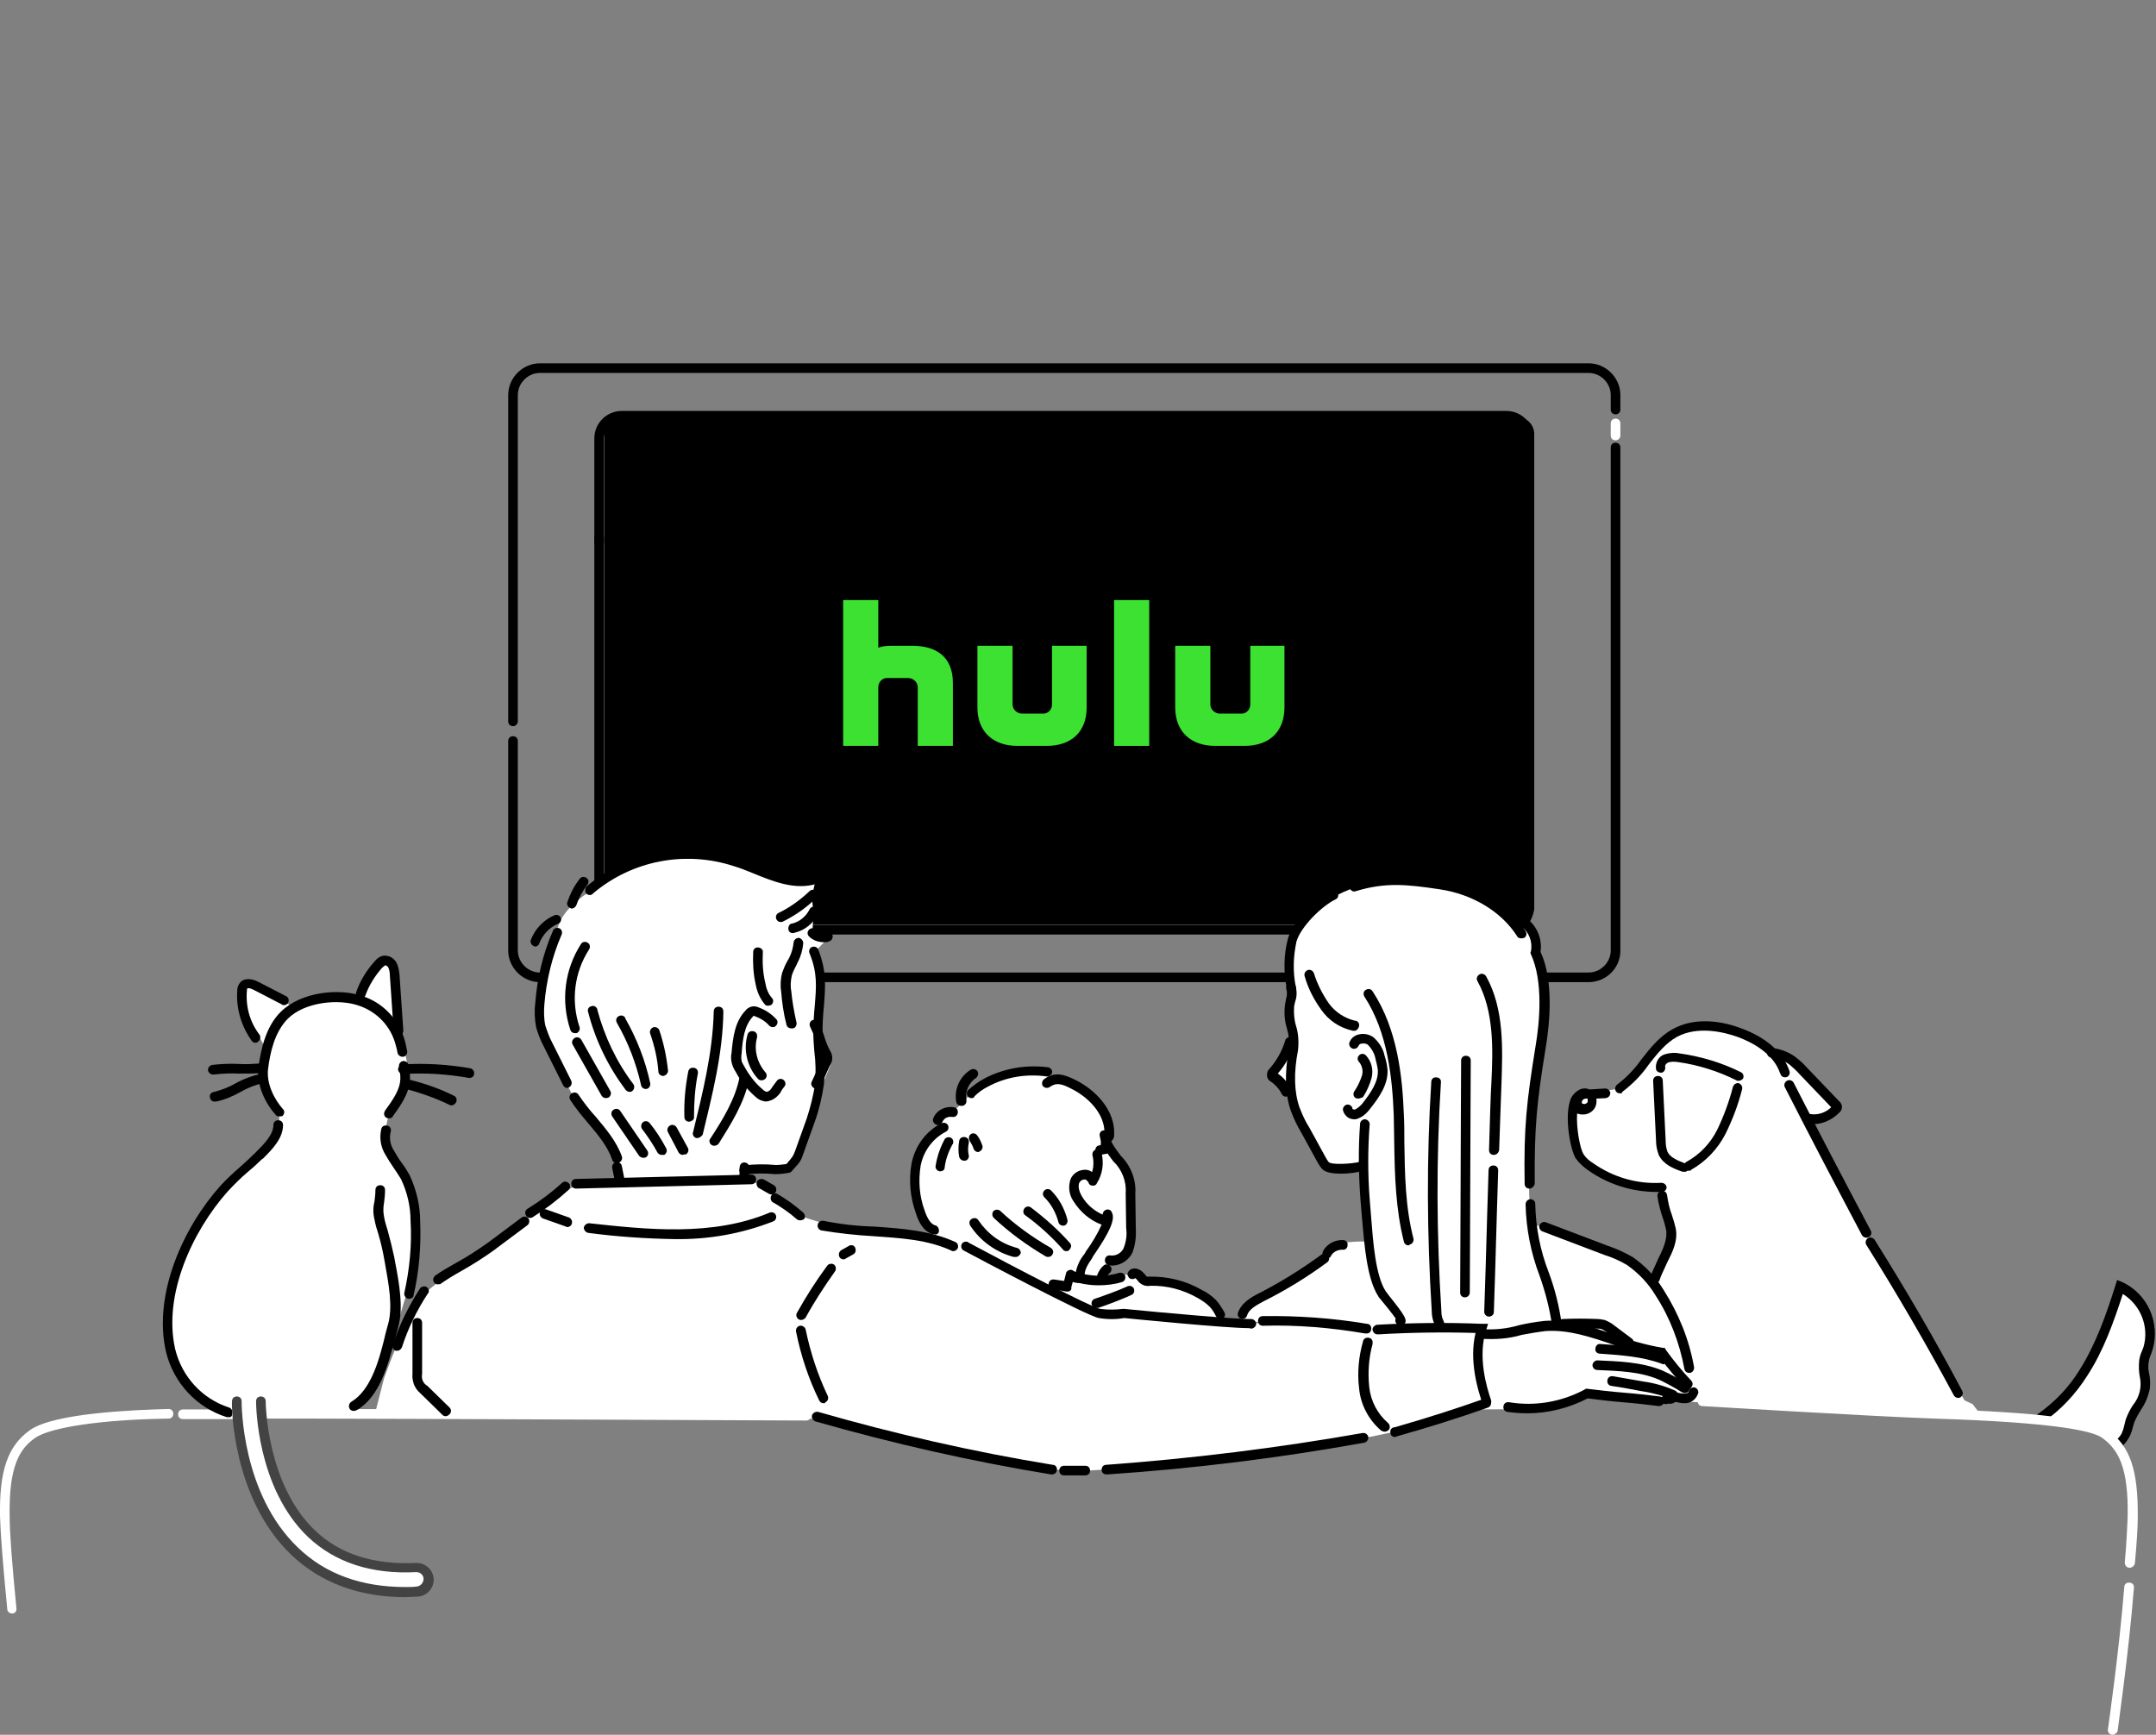 <?xml version="1.0" encoding="utf-8"?>
<!-- Generator: Adobe Illustrator 26.3.1, SVG Export Plug-In . SVG Version: 6.00 Build 0)  -->
<svg version="1.1" id="レイヤー_1" xmlns="http://www.w3.org/2000/svg" xmlns:xlink="http://www.w3.org/1999/xlink" x="0px"
	 y="0px" viewBox="0 0 448 360.5" style="enable-background:new 0 0 448 360.5;" xml:space="preserve">
<rect x="0" y="0" width="448" height="360.5" fill="#808080" stroke="none"/>
<style type="text/css">
	.st0{fill:#FFFFFF;}
	.st1{fill:#3CE132;}
	.st2{fill:none;}
	.st3{fill:#434343;}
</style>
<path d="M129.1,86.7h186.2c2,0,3.5,1.6,3.5,3.5v98.4c0,2-1.6,3.5-3.5,3.5H129.1c-2,0-3.5-1.6-3.5-3.5V90.3
	C125.5,88.3,127.1,86.7,129.1,86.7z"/>
<path d="M106.6,150.9c-0.6,0-1-0.4-1-1V82.1c0-3.6,3-6.6,6.6-6.6h217.9c3.6,0,6.6,3,6.6,6.6v3c0,0.6-0.4,1-1,1s-1-0.4-1-1v-3
	c0-2.5-2.1-4.6-4.6-4.6H112.2c-2.5,0-4.6,2.1-4.6,4.6v67.8C107.6,150.4,107.2,150.9,106.6,150.9z"/>
<path d="M330.1,204.1H112.2c-3.6,0-6.6-3-6.6-6.6v-43.5c0-0.6,0.4-1,1-1s1,0.4,1,1v43.5c0,2.5,2.1,4.6,4.6,4.6h217.9
	c2.5,0,4.6-2.1,4.6-4.6V93c0-0.6,0.4-1,1-1s1,0.4,1,1v104.6C336.7,201.2,333.7,204.1,330.1,204.1z"/>
<path class="st0" d="M335.7,91.5c-0.6,0-1-0.4-1-1V88c0-0.6,0.4-1,1-1s1,0.4,1,1v2.5C336.7,91.1,336.2,91.5,335.7,91.5z"/>
<path d="M317.8,171.9c-0.6,0-1-0.4-1-1V91.1c0-2.1-1.7-3.7-3.7-3.7H129.2c-2,0-3.7,1.7-3.7,3.7v21.6c0,0.6-0.4,1-1,1s-1-0.4-1-1
	V91.1c0-3.2,2.6-5.7,5.7-5.7h183.8c3.2,0,5.7,2.6,5.7,5.7v79.9C318.8,171.5,318.3,171.9,317.8,171.9z"/>
<path d="M313.1,194.2H129.2c-3.2,0-5.7-2.6-5.7-5.7v-76.7c0-0.6,0.4-1,1-1s1,0.4,1,1v76.7c0,2.1,1.7,3.7,3.7,3.7h183.8
	c2,0,3.7-1.7,3.7-3.7c0,0,0,0,0,0v-7.3c0-0.6,0.4-1,1-1s1,0.4,1,1v7.2C318.8,191.7,316.2,194.3,313.1,194.2L313.1,194.2L313.1,194.2
	z"/>
<path d="M317.8,178.6c-0.6,0-1-0.4-1-1v-3.4c0-0.6,0.4-1,1-1s1,0.4,1,1v3.4C318.8,178.1,318.3,178.6,317.8,178.6z"/>
<path class="st1" d="M218.6,134.2v12.2c0,1.1-0.9,2-2,1.9h-4.2c-1.1,0-2-0.9-2-1.9v-12.2h-7.3V147c0,5.2,3.4,8,8.3,8h6.1
	c5,0,8.3-2.8,8.3-8v-12.8H218.6z"/>
<path class="st1" d="M259.8,134.2v12.2c0,1.1-0.9,2-2,1.9h-4.3c-1.1,0-2-0.9-2-1.9v-12.2h-7.3V147c0,5.2,3.4,8,8.3,8h6.1
	c5,0,8.3-2.8,8.3-8v-12.8H259.8z"/>
<path class="st1" d="M231.5,124.7h7.3V155h-7.3V124.7z"/>
<path class="st1" d="M189.6,134.2H185c-0.8,0-1.7,0.1-2.5,0.4v-9.9h-7.3V155h7.3v-12.2c0-1.1,0.9-2,2-1.9h4.2c1.1,0,2,0.9,2,1.9V155
	h7.3v-13.1C198,136.3,194.3,134.2,189.6,134.2L189.6,134.2z"/>
<path class="st0" d="M411.9,294.4l-2-2.6l-1.7-0.8L389.9,260l-14.1-27.5l3.4-0.4l2.1-1.5v-1l-6.8-7.1l-3.6-2.8l-2.8-0.9l-5.2-3.6
	l-5.7-1.7l-6.1,0.1l-4.5,2.1l-3.1,3.1l-6.9,7.4l-8.1,1.3l-1.7,4.5l1.5,8l2.3,2.2l8.8,3.8l6.1,0.5l0.3,3.2l1.6,6.6l-0.7,3.3l-3.6,8.5
	l-1.4,8l1.1,8.1l2.2,6.8"/>
<path class="st0" d="M439.8,300.4l0.7-0.4l1.5-2.1l1.7-4.6l1.5-2.7l0.6-2l-0.2-3.9l0.9-4.5l0.5-5.1l-2.9-5.2l-3.4-2.4l-2.1,6.3
	l-4.8,10.4l-7.7,9.1l-3.1,1.7l11.2,1.3L439.8,300.4z"/>
<g transform="translate(.01)">
	<path class="st0" d="M194.9,258.4l-3.6-6.6l-1.1-5.8l0.6-5.3l2.4-3.6l3-2.8l-1.3-1.5l3.1-1.7l3.9-3.9c0,0,6.5-4.1,10.4-4.3
		c1.8-0.1,3.6-0.1,5.4,0l1.8,1.5c0,0,10.6,1.2,10.9,11.6l0.4,3.1c0,0,3.4,3.5,3.7,5.8s0,12.4,0.1,13.1s-1.4,3.8-3.2,4.1
		s-2.6,3.4-2.6,3.4s5-0.8,6.5-0.6c1,0.2,2,0.7,2.7,1.4c0,0,5-0.2,8.1,1.2s5.1,1.1,6.6,4.1c0.8,1.7,1.2,3.6,0.9,5.5l-37.3-1
		L194.9,258.4z"/>
	<path class="st0" d="M343.9,267.4c-3.5-6-11.5-8.1-11.5-8.1l-13.7-4.9c-2.2-4.6-0.3-25.5,1.3-37s-1.1-19.5-1.1-19.5
		c0.4-2.9-2.3-6.2-2.3-6.2L316,194c0,0-4.7-10.1-22.2-11.1s-25.3,10.4-25.8,13s0.4,9.5,0.4,9.5c-0.5,3.8-0.3,7.6,0.5,11.3l-4.7,6.9
		l4.1,2.5l1.6,5.8c0,0,0,1,0.1,2.6l1.3,1.3l1.5,3.5c1.1,0.5,2.1,2.4,3.1,2.9c1.1,0.4,2.3,0.4,3.5,0.2c1.2-0.2,2.4,0.2,3.2,1.1
		c0.3,0.5,0.5,1.1,0.5,1.8c0.4,3.8,0.8,7.7,1.1,11.5c0,0.3,0,0.5-0.1,0.8c-0.1,0.2-0.3,0.3-0.4,0.4c-0.3,0-0.5,0-0.8,0
		c-1.3,0-2.6,0.1-3.9,0.3c-0.8,0.1-1.5,0.4-2.1,0.8c-0.6,0.5-1.1,1.1-1.6,1.7c-1.5,2-3.4,3.6-5.5,4.9c-2.8,1.7-6,2.6-8.7,4.6
		c0,0.2-1.7,1.5-1.9,1.7c-0.7,0.7-1.3,1.6-1.8,2.5c3.3,0.3,5.3-0.3,7.9,2c2.1,1.8,4.4,3.4,6.6,5l78.9,7.9c0,0,0-1.6,0.2-5.7
		S347.4,273.4,343.9,267.4L343.9,267.4z"/>
	<path class="st0" d="M346.4,282.5l-1.7-0.8l-3.3-0.3l-7.9-5.8h-10.9l-15.6,2l0.2-1l-11.6,0.2l-16.4-1.7l-7.7-0.4h-6.2l-5.3,0.3
		l-19.1-1.4l-7.4-0.7h-5.1l-26.1-13.1l-4.3-0.8l-13.6-2.5l-11.8-1.8l-6.4-2l-5.2-3.7l-2.7-2.8l-3.6-1.1v-2.5l7.9,0.6l2.4-1.5
		l3.6-8.7l2-7l2.2-5.2l-2.8-5.7v-4.8l0.4-7.2l-1.3-5.1l3-3.1l-3.3-0.8l0.2-4.4l-0.3-3.4l0.7-3.1l-2.5,0.4l-4.8-0.6l-7.6-2.8
		l-6.2-1.8l-11.5,0.1l-7.8,2.6l-6.5,4.2c-7.2,4.6-6.8,8.8-6.8,8.8l-0.3,1.9l-3.4,11.1v5.2l1.8,5.1l5.5,10.9l8.6,11.2l0.7,5.8l-9,1
		l-8.5,5.4c0,0-9.3,7.6-13.8,10.6s-8.3,5-10.8,8.7s-6.7,15.4-6.7,15.4l-2,7.8l87.4-0.5l2.1,0.8l26.7,6.4c0,0,23.1,4.7,28.9,4.8
		s38.9-3.1,49.5-4.9c10.1-1.7,23.7-4.1,33.6-7.9l17.6-0.1c0.7-0.4,1.4-0.8,2.1-1.2c2-1,4.2-1.5,6.4-1.5c4,0,7.8,1.6,11.7,1.1
		c1.1-0.2,2.2-0.5,3.4-0.7c1.4-0.2,2.9-0.1,4.3,0.3v-1.3L346.4,282.5z"/>
	<path class="st0" d="M87.5,326c-1.9-0.1-12.3,0.9-18.4-3.9s-11.5-11.4-12.3-16.4c-0.7-3.9-2.1-7.8-2.5-11.4h0.4l17.8-0.5l5.8-6.1
		c0,0,6.7-18.8,8.1-26.5s-0.5-11.7-1.1-14.6s-4.6-7.8-5.1-9.2s0.2-4.6,0.7-6s2.9-4.8,3.7-7.3s-1.8-9.9-1.8-9.9l-1.3-13.6l-1.7-1
		l-1.4,1.1l-4.3,7c-1.7-0.3-3.3-0.5-5-0.5c-2.8-0.1-8,2.2-8,2.2l-8.4-5l-2.1,0.4l-0.3,4.6l2,3.3l2.7,4.8v7.8l2.6,5.1
		c0,0,0.8,1.1,0.2,4.4s-6.3,7.8-9.7,10.8s-3.4,3.8-8.1,11.2c-4.8,7.4-6.1,15.3-4.1,24.9s13.5,12.2,13.5,12.2
		c0.4,3.9,1.8,13.6,5.3,19.1c4.5,7.1,6.2,12.9,18.1,16.2s15.5,1.6,15.9,0.5S89.4,326.2,87.5,326L87.5,326z"/>
	<path d="M361.2,224.6c-0.1,0-0.3,0-0.4-0.1c-3.8-1.9-7.9-3.2-12.2-3.8c-0.7-0.1-1.4-0.1-2,0.1c-0.4,0.2-0.7,0.6-0.6,0.9
		c0.1,0.5-0.2,1.1-0.7,1.2c-0.5,0.1-1.1-0.2-1.2-0.7l0,0c-0.2-1.3,0.5-2.7,1.8-3.1c1-0.3,2-0.4,3-0.2c4.4,0.6,8.8,1.9,12.8,3.9
		c0.5,0.2,0.7,0.8,0.5,1.3c0,0,0,0,0,0C362,224.4,361.6,224.6,361.2,224.6L361.2,224.6z"/>
	<path d="M349.9,243.5c-0.1,0-0.2,0-0.3,0c-2-0.7-3.9-1.5-4.9-3.4c-0.4-1-0.6-2.1-0.6-3.1l-0.6-12.4c0-0.6,0.4-1,1-1
		c0.6,0,1,0.4,1,1l0.6,12.4c0,0.8,0.1,1.6,0.4,2.4c0.6,1.2,2.2,1.8,3.7,2.4c0.5,0.2,0.8,0.8,0.6,1.3
		C350.7,243.3,350.3,243.6,349.9,243.5L349.9,243.5z"/>
	<path d="M351,243.3c-0.4,0-0.7-0.2-0.9-0.6c-0.3-0.5-0.1-1.1,0.4-1.3c0,0,0,0,0,0c2.7-1.5,4.9-3.8,6.3-6.6c1.4-2.9,2.5-5.9,3.3-9
		c0.2-0.5,0.7-0.8,1.2-0.7c0.5,0.2,0.8,0.7,0.7,1.2c-0.8,3.2-2,6.4-3.5,9.4c-1.6,3.1-4.1,5.7-7.1,7.4
		C351.3,243.3,351.1,243.3,351,243.3L351,243.3z"/>
	<path d="M336.6,227.2c-0.6,0-1-0.4-1-1c0-0.3,0.2-0.6,0.4-0.8c2-1.5,3.7-3.3,5.1-5.3c1.8-2.3,3.7-4.7,6.4-6.2
		c5.1-2.9,11.2-1.4,14.3-0.2c5.2,1.9,8.7,5,10,8.8c0.2,0.5,0,1.1-0.5,1.3c-0.5,0.2-1.1,0-1.3-0.5c0-0.1,0-0.1-0.1-0.2
		c-1.4-4.3-6.1-6.6-8.8-7.6c-2.8-1-8.3-2.4-12.7,0c-2.3,1.3-4,3.4-5.8,5.7c-1.5,2.2-3.4,4.1-5.5,5.7
		C337.1,227.2,336.9,227.2,336.6,227.2L336.6,227.2z"/>
	<path d="M344.2,247.7c-5.1,0-10.1-1.6-14.2-4.5c-1-0.7-1.9-1.5-2.6-2.5c-1.1-1.8-2.3-8.3-1.2-11.8c0.2-1,1-1.9,1.9-2.4
		c0.7-0.4,1.5-0.4,2.2-0.1l3.2-0.2c0.6,0,1,0.4,1.1,0.9c0,0.6-0.4,1-0.9,1.1l-2,0.1c0.1,0.6,0,1.2-0.2,1.7c-0.5,1.1-1.7,1.7-2.8,1.6
		c-0.3,0-0.7-0.1-1-0.2c-0.2,3,0.6,7.2,1.3,8.4c0.5,0.8,1.2,1.4,2,1.9c4.1,2.9,9.1,4.4,14.2,4.1c0.6,0,1,0.4,1.1,0.9c0,0,0,0,0,0
		c0,0.5-0.4,1-1,1h0C345,247.7,344.6,247.7,344.2,247.7z M329.9,228.3h-0.2c-0.2,0-0.4,0-0.6,0.1c-0.3,0.2-0.5,0.5-0.4,0.8
		c0,0,0,0.2,0.3,0.2c0.4,0.1,0.7-0.1,0.9-0.4C329.9,228.7,329.9,228.5,329.9,228.3L329.9,228.3z"/>
	<path d="M387.8,257.2c-0.4,0-0.7-0.2-0.9-0.5c-5.4-10.2-10.8-20.5-16-30.7c-0.3-0.5-0.1-1.1,0.4-1.4c0.5-0.3,1.1-0.1,1.4,0.4
		c5.2,10.2,10.6,20.5,16,30.7c0.3,0.5,0.1,1.1-0.4,1.4C388.1,257.2,388,257.2,387.8,257.2L387.8,257.2z"/>
	<path d="M406.9,290.5c-0.4,0-0.7-0.2-0.9-0.5c-5.7-10.6-11.8-21.1-18.2-31.3c-0.3-0.5-0.1-1.1,0.3-1.4s1.1-0.1,1.4,0.3
		c6.4,10.2,12.6,20.8,18.2,31.4c0.3,0.5,0.1,1.1-0.4,1.4c0,0,0,0,0,0C407.3,290.4,407.1,290.5,406.9,290.5L406.9,290.5z"/>
	<path d="M376.8,233.6c-0.4,0-0.8,0-1.1-0.1c-0.6-0.1-0.9-0.6-0.8-1.2c0.1-0.6,0.6-0.9,1.2-0.8c1.6,0.3,3.3-0.3,4.4-1.4l-6.6-6.9
		c-0.6-0.7-1.4-1.4-2.1-2c-1.1-0.8-2.4-1.3-3.7-1.4c-0.6-0.1-1-0.5-0.9-1.1s0.5-1,1.1-0.9l0,0c1.7,0.2,3.3,0.8,4.7,1.8
		c0.9,0.7,1.7,1.4,2.4,2.2l6.8,7.1c0.7,0.6,0.7,1.6,0.1,2.2c0,0,0,0,0,0l-0.1,0.1C380.7,232.7,378.8,233.6,376.8,233.6L376.8,233.6z
		"/>
	<path d="M343.9,266.7c-0.1,0-0.2,0-0.4-0.1c-0.5-0.2-0.8-0.8-0.6-1.3c0,0,0,0,0,0c0.4-0.9,0.8-1.9,1.2-2.7c0.1-0.3,0.3-0.6,0.4-0.9
		c1-2,2-4.1,1.7-6.1c-0.2-0.9-0.4-1.7-0.7-2.5c-0.5-1.5-0.9-3-1.1-4.5c-0.1-0.6,0.3-1,0.9-1.1c0.6-0.1,1,0.3,1.1,0.9
		c0.2,1.4,0.5,2.8,1,4.1c0.3,0.9,0.6,1.9,0.8,2.8c0.5,2.7-0.8,5.1-1.9,7.3l-0.4,0.9c-0.4,0.8-0.8,1.7-1.1,2.6
		C344.7,266.4,344.3,266.7,343.9,266.7z"/>
	<path d="M440.5,301c-0.6,0-1-0.4-1-1c0-0.3,0.1-0.6,0.3-0.8c0.5-0.5,1-1,1.2-1.7c0.2-0.4,0.3-0.9,0.4-1.3c0.1-0.4,0.2-0.8,0.3-1.2
		c0.4-1.1,0.9-2.1,1.5-3c1.4-1.7,1.9-3.9,1.4-6c-0.2-1.1-0.2-2.2-0.1-3.3c0.1-0.7,0.3-1.4,0.6-2c0.1-0.3,0.2-0.5,0.3-0.8
		c1.2-4.2-0.6-8.7-4.3-11c-1.9,5.8-4,11.8-7.4,17c-2.4,3.8-5.5,7.1-9.1,9.6c-0.5,0.3-1.1,0.2-1.4-0.3c-0.3-0.5-0.2-1.1,0.3-1.4
		c3.4-2.4,6.4-5.5,8.6-9.1c3.4-5.4,5.5-11.4,7.5-17.7l0.3-1l1,0.4c5.3,2.4,8,8.4,6.4,14c-0.1,0.3-0.2,0.6-0.3,0.9
		c-0.6,1.3-0.8,2.8-0.4,4.3c0.2,1,0.2,2,0.1,3c-0.3,1.5-0.9,3-1.8,4.3c-0.5,0.8-1,1.7-1.4,2.6c-0.1,0.3-0.2,0.7-0.3,1
		c-0.1,0.5-0.3,1.1-0.5,1.6c-0.4,0.9-1,1.8-1.8,2.5C441,300.9,440.7,301,440.5,301L440.5,301z"/>
	<path class="st0" d="M2.5,335.3c-0.5,0-1-0.4-1-0.9c-0.9-9.2-1.4-15.7-1.5-19.1c-0.2-9.7,1.6-14.8,6.2-18.1
		c5.1-3.6,21.8-4.2,28.8-4.4c0.6,0,1,0.4,1,1s-0.4,1-1,1c-13.9,0.2-24.5,1.8-27.7,4c-3.3,2.3-5.5,6-5.3,16.4c0,3.4,0.5,9.8,1.4,19
		C3.5,334.8,3.1,335.3,2.5,335.3L2.5,335.3z"/>
	<path class="st0" d="M38,294.9c-0.6,0-1-0.4-1-1s0.4-1,1-1h11.2c0.6,0,1,0.4,1,1s-0.4,1-1,1H38z"/>
	<path class="st0" d="M167.5,295.2c-0.9,0-89.1-0.4-102.8-0.4h-10c-0.6,0-1-0.4-1-1s0.4-1,1-1h10c13.8,0,102,0.3,102.9,0.4
		c0.6,0,1,0.4,1,1S168,295.2,167.5,295.2L167.5,295.2z"/>
	<path class="st0" d="M438.9,360.5h-0.1c-0.5-0.1-0.9-0.6-0.8-1.1c0,0,0,0,0,0c0-0.1,2.3-15.9,3.4-29.6c0-0.6,0.5-1,1.1-0.9
		c0.6,0,1,0.5,0.9,1.1l0,0c-1.1,13.8-3.4,29.6-3.4,29.8C439.8,360.2,439.4,360.5,438.9,360.5L438.9,360.5z"/>
	<path class="st0" d="M442.5,325.8L442.5,325.8c-0.6,0-1-0.5-1-1.1c0.4-4.2,0.5-7.4,0.6-9.5c0.2-10.4-2-14-5.3-16.4
		c-1.9-1.4-9.5-3.2-34.7-4c-14.1-0.5-48-2.6-48.4-2.6c-0.6,0-1-0.5-0.9-1.1c0,0,0,0,0,0c0-0.6,0.5-1,1.1-0.9c0,0,0,0,0,0
		c0.3,0,34.2,2.2,48.3,2.6c21.2,0.7,32.5,2.1,35.8,4.4c4.6,3.3,6.3,8.3,6.2,18.1c0,2.1-0.2,5.3-0.6,9.6
		C443.5,325.4,443,325.8,442.5,325.8L442.5,325.8z"/>
	<path d="M159.2,228.9h-0.2c-0.6-0.1-1.2-0.3-1.7-0.7c-1.8-1.5-3.3-3.3-4.4-5.4c-0.8-1.2-1.2-2.6-0.9-4c0.3-3.3,0.7-6.5,2.9-8.8
		c0.6-0.8,1.7-1.1,2.6-0.7c1.4,0.5,2.7,1.3,3.8,2.5c0.4,0.4,0.3,1-0.1,1.4c-0.4,0.4-1,0.3-1.4-0.1c-0.8-0.9-1.8-1.5-2.9-1.9
		c-0.2-0.1-0.3-0.1-0.3-0.1c-0.1,0.1-0.2,0.1-0.2,0.2c-1.7,1.8-2.1,4.6-2.3,7.6c-0.1,0.5-0.1,1.1,0,1.6c0.1,0.4,0.4,0.8,0.6,1.2
		c1,1.8,2.3,3.5,3.9,4.8c0.2,0.2,0.4,0.3,0.7,0.4c0.4-0.1,0.7-0.3,0.9-0.6c0.1-0.2,0.3-0.4,0.4-0.6c0.3-0.4,0.6-0.8,0.9-1.2
		c0.4-0.4,1-0.4,1.4,0c0.4,0.4,0.4,1,0,1.4l0,0c-0.2,0.3-0.5,0.6-0.6,0.9c-0.1,0.2-0.3,0.5-0.5,0.7
		C161.1,228.3,160.2,228.8,159.2,228.9L159.2,228.9z"/>
	<path d="M164.4,213.7c-0.5,0-0.9-0.3-1-0.8c-0.6-2.3-0.9-4.6-1.1-6.9c-0.2-1.3-0.1-2.6,0.2-3.8c0.3-0.8,0.6-1.6,1-2.3
		c0.2-0.3,0.3-0.6,0.5-0.9c0.5-1,0.8-2.1,0.9-3.2c0.1-0.5,0.5-0.9,1.1-0.9c0,0,0,0,0,0c0.5,0.1,0.9,0.6,0.9,1.1
		c-0.1,1.3-0.5,2.7-1.1,3.9c-0.2,0.3-0.3,0.7-0.5,1c-0.3,0.6-0.6,1.2-0.8,1.9c-0.2,1-0.3,2.1-0.1,3.1c0.2,2.2,0.6,4.4,1.1,6.6
		c0.1,0.5-0.2,1.1-0.7,1.2c0,0,0,0,0,0L164.4,213.7z"/>
	<path d="M118.8,188.8c-0.1,0-0.2,0-0.3-0.1c-0.5-0.2-0.8-0.7-0.6-1.3c0.6-1.7,1.4-3.3,2.5-4.7c0.3-0.5,0.9-0.6,1.4-0.3
		c0.5,0.3,0.6,0.9,0.3,1.4l0,0c0,0.1-0.1,0.1-0.1,0.1c-0.9,1.2-1.7,2.6-2.2,4.1C119.6,188.5,119.2,188.8,118.8,188.8z"/>
	<path d="M122.6,186c-0.6,0-1-0.4-1-1c0-0.3,0.1-0.6,0.3-0.8c8.6-7.3,20.4-9.6,31.2-6c1.3,0.4,2.6,1,3.9,1.5
		c4.3,1.7,8.3,3.4,12.3,2.1c0.5-0.2,1.1,0.1,1.3,0.6c0,0,0,0,0,0c0.2,0.5-0.1,1.1-0.7,1.2c-4.6,1.5-9.2-0.4-13.6-2.2
		c-1.2-0.5-2.5-1-3.8-1.4c-10.1-3.3-21.1-1.2-29.2,5.6C123,185.9,122.8,186,122.6,186L122.6,186z"/>
	<path d="M162.2,191.6c-0.4,0-0.7-0.2-0.9-0.6c-0.2-0.5,0-1.1,0.5-1.3c2.3-1.1,4.5-2.7,6.4-4.5c0.4-0.4,1-0.4,1.4,0
		c0.4,0.4,0.4,1,0,1.4l0,0c-2,2-4.3,3.6-6.9,4.9C162.5,191.6,162.3,191.6,162.2,191.6L162.2,191.6z"/>
	<path d="M164.9,193.9c-0.6,0.1-1.1-0.3-1.1-0.9s0.3-1.1,0.9-1.1c1.5-0.4,2.8-1.5,3.5-2.9c0.2-0.5,0.8-0.7,1.3-0.5c0,0,0,0,0,0
		c0.5,0.2,0.7,0.8,0.5,1.3c0,0,0,0,0,0c-0.9,2-2.7,3.5-4.8,4C165.1,193.8,165,193.9,164.9,193.9L164.9,193.9z"/>
	<path d="M171.2,195.8c-1.2,0-2.3-0.4-3.1-1.2c-0.4-0.4-0.4-1,0-1.4c0.4-0.4,1-0.4,1.4-0.1c0.6,0.6,1.5,0.8,2.3,0.6
		c0.5-0.1,1.1,0.2,1.2,0.7c0,0,0,0,0,0c0.1,0.5-0.2,1.1-0.7,1.2C172,195.8,171.6,195.8,171.2,195.8L171.2,195.8z"/>
	<path d="M154.6,244.2c-0.6,0-1-0.4-1-1c0-0.6,0.4-1,1-1c2.2-0.3,4.4-0.3,6.6-0.1c0.7,0,1.4-0.1,2.2-0.2c1.4-1.6,1.4-1.7,1.8-2.7
		l2.4-6.7c0.8-2.4,1.4-4.9,1.8-7.4c0.1-2.2,0.1-4.4-0.2-6.6c-0.1-1.3-0.2-2.6-0.2-3.6c0-2,0.1-4,0.3-6c0.3-3.8,0.6-6.7-1.1-10.8
		c-0.2-0.5,0-1.1,0.5-1.3c0.5-0.2,1.1,0,1.3,0.5c0,0,0,0,0,0c1.8,4.5,1.5,7.8,1.2,11.7c-0.2,1.9-0.3,3.9-0.3,5.8
		c0,1,0.1,2.2,0.2,3.5c0.2,2.3,0.3,4.7,0.1,7c-0.4,2.7-1,5.3-1.9,7.8l-2.4,6.7c-0.5,1.5-0.6,1.6-2.4,3.6l-0.2,0.2l-0.3,0.1
		c-1,0.2-2,0.3-3,0.3c-2.1-0.2-4.2-0.2-6.2,0.1L154.6,244.2z"/>
	<path d="M111.2,196.7c-0.1,0-0.2,0-0.3-0.1c-0.5-0.2-0.8-0.8-0.6-1.3c0.9-2.3,2.6-4.1,4.9-5.1c0.5-0.2,1.1,0,1.3,0.5c0,0,0,0,0,0
		c0.2,0.5,0,1.1-0.6,1.3c-1.7,0.7-3.1,2.2-3.8,3.9C112,196.4,111.6,196.7,111.2,196.7z"/>
	<path d="M117.9,226.1c-0.4,0-0.7-0.2-0.9-0.6l-4-8c-0.7-1.3-1.2-2.6-1.6-4c-0.3-1.6-0.4-3.3-0.2-4.9c0.4-5.3,1.6-10.4,3.7-15.2
		c0.2-0.5,0.8-0.7,1.3-0.5c0.5,0.2,0.7,0.8,0.5,1.3l0,0c-2,4.6-3.2,9.6-3.6,14.6c-0.1,1.4-0.1,2.9,0.2,4.3c0.4,1.2,0.8,2.4,1.4,3.5
		l4,8c0.2,0.5,0,1.1-0.4,1.3C118.2,226,118,226,117.9,226.1L117.9,226.1z"/>
	<path d="M128.2,241.7c-0.4,0-0.9-0.2-1-0.7c-1-2.9-3-5.2-5-7.6c-1.3-1.5-2.6-3.1-3.7-4.8c-0.3-0.5-0.2-1.1,0.3-1.4s1.1-0.2,1.4,0.3
		c1.1,1.6,2.3,3.2,3.6,4.6c2.1,2.5,4.3,5.1,5.4,8.2c0.2,0.5-0.1,1.1-0.6,1.3c0,0,0,0,0,0C128.5,241.6,128.4,241.7,128.2,241.7
		L128.2,241.7z"/>
	<path d="M133.6,240.6c-0.3,0-0.6-0.2-0.8-0.4l-5.6-8.2c-0.3-0.5-0.2-1.1,0.3-1.4c0.5-0.3,1.1-0.2,1.4,0.3l5.6,8.2
		c0.3,0.5,0.2,1.1-0.3,1.4C134,240.6,133.8,240.6,133.6,240.6z"/>
	<path d="M137.5,240c-0.4,0-0.7-0.2-0.9-0.5c-0.9-1.7-2-3.3-3.2-4.9c-0.3-0.4-0.2-1.1,0.2-1.4c0.4-0.3,1-0.3,1.4,0.2
		c1.3,1.6,2.4,3.3,3.4,5.2c0.3,0.5,0.1,1.1-0.4,1.4C137.9,240,137.7,240,137.5,240z"/>
	<path d="M141.9,240c-0.4,0-0.7-0.2-0.9-0.5l-2.2-4.2c-0.3-0.5-0.1-1.1,0.4-1.4s1.1-0.1,1.4,0.4l2.3,4.2c0.3,0.5,0.1,1.1-0.4,1.4
		C142.2,239.9,142,239.9,141.9,240L141.9,240z"/>
	<path d="M148.4,238.1c-0.6,0-1-0.5-1-1c0-0.2,0.1-0.4,0.2-0.5c2.6-4,5.2-8.2,6.1-12.9c0.1-0.6,0.6-0.9,1.2-0.8s0.9,0.6,0.8,1.2
		c-1,5.1-3.9,9.6-6.4,13.6C149.1,237.9,148.8,238.1,148.4,238.1L148.4,238.1z"/>
	<path d="M144.9,236.5h-0.2c-0.5-0.1-0.9-0.7-0.7-1.2c2-8.2,4.1-16.6,4.3-25.1c0-0.6,0.4-1,1-1s1,0.4,1,1
		c-0.1,8.7-2.3,17.3-4.3,25.6C145.7,236.2,145.3,236.5,144.9,236.5L144.9,236.5z"/>
	<path d="M143.2,233.1c-0.6,0-1-0.4-1-1c-0.1-3.2,0.2-6.3,0.8-9.4c0.1-0.6,0.6-0.9,1.2-0.8c0.6,0.1,0.9,0.6,0.8,1.2
		c-0.6,3-0.8,6-0.8,9C144.3,232.6,143.8,233,143.2,233.1L143.2,233.1z"/>
	<path d="M110.1,253.1c-0.3,0-0.7-0.2-0.8-0.5c-0.3-0.5-0.2-1.1,0.3-1.4c0,0,0,0,0,0c2.6-1.6,5-3.4,7.2-5.4c0.4-0.4,1-0.3,1.4,0.1
		c0.4,0.4,0.3,1-0.1,1.4c-2.3,2.1-4.8,4-7.5,5.7C110.4,253.1,110.3,253.1,110.1,253.1z"/>
	<path d="M119.7,247c-0.6,0-1-0.4-1-1s0.4-1,1-1l36.4-0.9c0.6,0,1,0.4,1,1s-0.4,1-1,1L119.7,247L119.7,247z"/>
	<path d="M160.3,248.2c-0.2,0-0.3,0-0.5-0.1l-2.1-1.2c-0.5-0.3-0.6-0.9-0.4-1.4c0.3-0.5,0.9-0.6,1.4-0.4l2.1,1.2
		c0.5,0.3,0.6,0.9,0.4,1.4C161,248,160.7,248.2,160.3,248.2L160.3,248.2z"/>
	<path d="M166.2,253.6c-0.2,0-0.5-0.1-0.6-0.2c-1.6-1.4-3.3-2.6-5.1-3.6c-0.4-0.3-0.5-1-0.2-1.4c0.3-0.4,0.8-0.5,1.2-0.3
		c1.9,1.1,3.7,2.4,5.4,3.9c0.4,0.4,0.5,1,0.1,1.4c0,0,0,0,0,0C166.8,253.5,166.5,253.6,166.2,253.6L166.2,253.6z"/>
	<path d="M117.9,255c-0.1,0-0.2,0-0.3-0.1l-4.8-1.7c-0.5-0.2-0.8-0.8-0.6-1.3c0.2-0.5,0.7-0.7,1.2-0.6l4.8,1.7
		c0.5,0.2,0.8,0.8,0.6,1.3C118.7,254.7,118.3,255,117.9,255z"/>
	<path d="M140.2,257.5c-6-0.1-12-0.5-18-1.3c-0.5-0.1-0.9-0.6-0.9-1.1c0,0,0,0,0,0c0.1-0.5,0.6-0.9,1.1-0.9
		c12,1.3,25.6,2.8,37.5-2.2c0.5-0.2,1.1,0,1.3,0.5c0.2,0.5,0,1.1-0.5,1.3C154.1,256.4,147.2,257.6,140.2,257.5z"/>
	<path d="M128.7,246c-0.5,0-0.9-0.3-1-0.8l-0.5-2.5c-0.1-0.6,0.3-1.1,0.8-1.2c0.6-0.1,1.1,0.3,1.2,0.8l0,0l0.5,2.5
		c0.1,0.5-0.3,1.1-0.8,1.2L128.7,246z"/>
	<path d="M154.7,246c-0.5,0-0.9-0.3-1-0.7c-0.1-0.6-0.1-1.1,0-1.7c0.1-0.3,0.1-0.6,0-0.8c-0.1-0.5,0.2-1.1,0.7-1.2
		c0.5-0.1,1,0.1,1.2,0.6c0.1,0.6,0.1,1.1,0,1.7c0,0.3,0,0.6,0,0.8c0.2,0.5-0.1,1.1-0.7,1.2C154.9,246,154.8,246,154.7,246z"/>
	<path d="M198.1,260c-0.1,0-0.3,0-0.4-0.1c-5-2.3-10.4-2.6-16.1-3c-3.6-0.2-7.3-0.6-10.9-1.2c-0.6-0.1-0.9-0.7-0.8-1.2
		c0.1-0.6,0.7-0.9,1.2-0.8c3.5,0.7,7,1.1,10.6,1.2c5.7,0.4,11.5,0.8,16.8,3.2c0.5,0.2,0.7,0.8,0.5,1.3c0,0,0,0,0,0
		C198.8,259.8,198.4,260,198.1,260L198.1,260z"/>
	<path d="M259.5,276c-4.7,0-23.9-1.9-25.9-2.1c-1.7,0.3-3.5,0.3-5.3,0c-2.6-0.5-25.4-12.6-28-14c-0.5-0.2-0.7-0.8-0.5-1.3
		c0.2-0.5,0.8-0.7,1.3-0.5l0.1,0.1c9.7,5.2,25.6,13.5,27.4,13.8c1.6,0.2,3.1,0.2,4.7,0h0.3c8,0.8,23.8,2.2,26.3,2.1
		c0.6,0,1,0.4,1.1,0.9s-0.4,1-0.9,1.1L259.5,276z"/>
	<path d="M283.8,277.1h-0.2c-7-1.2-14.1-1.8-21.2-1.6c-0.6,0-1-0.4-1-1s0.4-1,1-1c7.2-0.1,14.5,0.4,21.6,1.6c0.6,0,1,0.5,0.9,1.1
		C284.9,276.8,284.4,277.2,283.8,277.1L283.8,277.1z"/>
	<path d="M308.9,292.2c-0.4,0-0.8-0.3-0.9-0.7c-0.9-2.5-2.8-8.8-1.4-14.5c-6.7-0.2-13.6-0.1-20.3,0.3c-0.6,0-1-0.4-1.1-0.9
		s0.4-1,0.9-1.1c7.2-0.4,14.5-0.5,21.8-0.2h1.3l-0.4,1.3c-1.8,5.5,0.1,11.9,1,14.5c0.2,0.5-0.1,1.1-0.6,1.3c0,0,0,0,0,0
		C309.1,292.2,309,292.2,308.9,292.2L308.9,292.2z"/>
	<path d="M287.6,297.5c-0.2,0-0.4-0.1-0.6-0.2c-2.6-2.2-4.3-5.4-4.6-8.8c-0.4-3.2-0.1-6.5,0.8-9.7c0.1-0.6,0.6-0.9,1.2-0.8
		c0.6,0.1,0.9,0.6,0.8,1.2v0.1c-0.8,2.9-1,5.9-0.7,8.9c0.3,2.9,1.7,5.6,3.9,7.5c0.4,0.3,0.5,1,0.2,1.4c0,0,0,0,0,0
		C288.3,297.4,287.9,297.6,287.6,297.5z"/>
	<path d="M290,298.6c-0.6,0.1-1.1-0.3-1.1-0.9c-0.1-0.6,0.3-1.1,0.9-1.1c6.3-1.8,12.6-3.8,18.8-6c0.5-0.2,1.1,0.2,1.2,0.7
		c0.1,0.5-0.1,1-0.6,1.2c-6.2,2.2-12.6,4.2-19,6L290,298.6z"/>
	<path d="M175.3,261.7c-0.6,0-1-0.4-1-1c0-0.4,0.2-0.7,0.5-0.9l1.6-0.9c0.5-0.3,1.1-0.1,1.3,0.4c0.2,0.5,0.1,1-0.3,1.3l-1.6,0.9
		C175.7,261.6,175.5,261.7,175.3,261.7z"/>
	<path d="M166.5,274.3c-0.2,0-0.3,0-0.5-0.1c-0.5-0.3-0.7-0.9-0.4-1.4c0,0,0,0,0,0c1.9-3.4,4-6.7,6.3-9.8c0.3-0.4,1-0.5,1.4-0.2
		c0.4,0.3,0.5,1,0.2,1.4c-2.2,3.1-4.3,6.3-6.1,9.6C167.2,274.1,166.8,274.3,166.5,274.3L166.5,274.3z"/>
	<path d="M171.1,291.6c-0.4,0-0.7-0.2-0.9-0.6c-2.2-4.5-3.8-9.3-4.8-14.3c-0.1-0.6,0.3-1.1,0.8-1.2s1.1,0.3,1.2,0.8
		c1,4.8,2.5,9.4,4.6,13.8c0.2,0.5,0,1.1-0.5,1.3C171.5,291.6,171.3,291.6,171.1,291.6L171.1,291.6z"/>
	<path d="M218.6,306.4h-0.2c-16.5-2.7-32.8-6.4-48.9-11c-0.5-0.1-0.9-0.7-0.8-1.2c0.1-0.5,0.7-0.9,1.2-0.8l0,0h0.1
		c16,4.6,32.2,8.3,48.7,11c0.6,0,1,0.5,0.9,1.1C219.6,306,219.1,306.4,218.6,306.4z"/>
	<path d="M225.5,306.6h-4.4c-0.6,0-1-0.4-1-1s0.4-1,1-1h4.4c0.6,0,1,0.4,1,1S226.1,306.6,225.5,306.6z"/>
	<path d="M229.9,306.4c-0.6,0-1-0.4-1-1s0.4-1,1-1c17.8-1.3,35.6-3.5,53.2-6.6c0.6-0.1,1.1,0.3,1.2,0.8s-0.3,1.1-0.8,1.2
		c-17.7,3.2-35.5,5.4-53.4,6.6H229.9z"/>
	<path d="M350.9,288.7c-0.3,0-0.5-0.1-0.7-0.3c-1.9-2-3.7-4.1-5.3-6.3c-3.3-0.6-6.6-1.5-9.8-2.7c-4.7-1.6-9.2-3.1-13.9-2.8
		c-1.7,0.2-3.4,0.5-5,0.8c-2.7,0.8-5.5,1-8.4,0.8c-0.5-0.1-0.9-0.6-0.9-1.1c0.1-0.5,0.6-0.9,1.1-0.9c2.6,0.2,5.2-0.1,7.6-0.8
		c1.7-0.4,3.5-0.7,5.3-0.9c5.1-0.4,10,1.3,14.7,2.9c3.2,1.2,6.5,2.1,9.9,2.7l0.4,0l0.3,0.5c1.6,2.2,3.3,4.3,5.2,6.3
		c0.4,0.4,0.4,1,0,1.4C351.3,288.6,351.1,288.7,350.9,288.7L350.9,288.7z"/>
	<path d="M317.4,293.7c-1.4,0-2.8-0.1-4.2-0.3c-0.6-0.1-0.9-0.6-0.8-1.2s0.6-0.9,1.2-0.8c5.4,0.9,10.9-0.1,15.6-2.6l0.3-0.2h0.3
		c2.4,0.3,5,0.6,7.5,0.8s5.1,0.5,7.6,0.8c0.6,0.1,0.9,0.6,0.9,1.1s-0.6,0.9-1.1,0.9l0,0c-2.4-0.3-5-0.6-7.5-0.8s-4.9-0.5-7.3-0.8
		C326,292.6,321.7,293.7,317.4,293.7L317.4,293.7z"/>
	<path d="M346.2,291.8c-0.3,0-0.6-0.1-0.8-0.4c-0.3-0.4-0.3-0.9,0.1-1.3c-1.4-0.4-2.9-0.8-4.4-1c-2.1-0.4-4.2-0.8-6.3-1.1
		c-0.6-0.1-0.9-0.6-0.8-1.2c0.1-0.6,0.6-0.9,1.2-0.8l6.3,1.1c2.2,0.3,4.3,0.9,6.4,1.8c0.3,0.1,0.5,0.3,0.6,0.5
		c0.3,0.4,0.3,0.9,0.1,1.3c-0.2,0.5-0.7,0.9-1.3,1h-0.6C346.5,291.7,346.3,291.8,346.2,291.8L346.2,291.8z"/>
	<path d="M350.1,289.5c-0.2,0-0.4-0.1-0.5-0.1c-1.6-1-3.2-1.9-4.9-2.7c-4-1.7-8.4-1.8-12.8-2c-0.6,0-1-0.5-1-1s0.5-1,1-1
		c4.3,0.2,9.1,0.3,13.5,2.1c1.8,0.8,3.6,1.8,5.2,2.9c0.5,0.3,0.6,0.9,0.3,1.4C350.8,289.3,350.4,289.5,350.1,289.5L350.1,289.5z"/>
	<path d="M349.9,291.6c-0.5,0-1-0.1-1.4-0.2c-0.3-0.1-0.6-0.1-0.9-0.1c-0.6,0-1-0.5-0.9-1.1s0.5-1,1.1-0.9c0.4,0,0.8,0.1,1.2,0.2
		c0.4,0.1,0.7,0.1,1.1,0.1c0.4,0,0.8-0.2,0.8-0.4c0.1-0.6,0.6-0.9,1.1-0.9c0.6,0.1,0.9,0.6,0.9,1.1
		C352.5,290.8,351.3,291.7,349.9,291.6L349.9,291.6z"/>
	<path d="M345.6,283.5c-0.1,0-0.2,0-0.3-0.1c-4.1-1.5-8.6-1.8-12.9-2.1c-0.6,0-1-0.5-0.9-1.1s0.5-1,1.1-0.9
		c4.5,0.3,9.1,0.6,13.4,2.2c0.5,0.2,0.8,0.8,0.6,1.3C346.4,283.2,346,283.5,345.6,283.5L345.6,283.5z"/>
	<path d="M338.3,280c-0.2,0-0.4-0.1-0.6-0.2l-3.5-2.7c-0.4-0.4-0.9-0.6-1.4-0.9c-0.4-0.1-0.7-0.1-1.1-0.1h-6.9c-0.6,0-1-0.4-1-1
		s0.4-1,1-1c2.3-0.1,4.7-0.1,7,0c0.5,0,1.1,0.1,1.6,0.2c0.8,0.3,1.5,0.7,2.1,1.2l3.6,2.7c0.4,0.3,0.5,1,0.2,1.4
		c-0.2,0.3-0.5,0.4-0.8,0.4H338.3z"/>
	<path d="M91,266.9c-0.6,0-1-0.4-1-1c0-0.3,0.2-0.6,0.4-0.8c1.4-1,3-1.9,4.6-2.8c2.2-1.2,4.3-2.6,6.3-4l7.1-5.3
		c0.4-0.3,1.1-0.2,1.4,0.2c0.3,0.4,0.2,1.1-0.2,1.4l0,0l-7.1,5.3c-2.1,1.5-4.3,2.9-6.6,4.2c-1.6,0.9-3.1,1.8-4.5,2.8
		C91.3,266.8,91.2,266.9,91,266.9L91,266.9z"/>
	<path d="M82.5,280.7c-0.1,0-0.2,0-0.3,0c-0.5-0.2-0.8-0.7-0.6-1.3c0,0,0,0,0,0c1.4-4.1,3.3-8,5.7-11.7c0.3-0.4,1-0.5,1.4-0.2
		c0.4,0.3,0.5,0.8,0.3,1.2l-0.1,0.1c-2.3,3.5-4.1,7.2-5.4,11.2C83.3,280.4,83,280.7,82.5,280.7L82.5,280.7z"/>
	<path d="M92.6,294.3c-0.3,0-0.5-0.1-0.7-0.3l-4.6-4.5c-0.6-0.5-1-1.1-1.3-1.8c-0.2-0.7-0.4-1.4-0.3-2.2v-10.6c0-0.6,0.4-1,1-1
		s1,0.4,1,1v10.6c-0.2,1,0.2,2,1.1,2.5l4.6,4.5c0.4,0.4,0.4,1,0,1.4C93.1,294.2,92.8,294.3,92.6,294.3L92.6,294.3z"/>
	<path d="M158.2,224.5c-0.3,0-0.5-0.1-0.7-0.3c-2.2-2.4-3.1-5.9-2.2-9.1c0.1-0.6,0.6-0.9,1.2-0.8s0.9,0.6,0.8,1.2c0,0,0,0.1,0,0.1
		c-0.7,2.5,0,5.2,1.7,7.2c0.4,0.4,0.4,1,0,1.4C158.8,224.4,158.5,224.5,158.2,224.5L158.2,224.5z"/>
	<path d="M119.4,214.7c-0.4,0-0.8-0.3-0.9-0.7c-2-6-1.2-12.5,2.2-17.8c0.3-0.5,0.9-0.6,1.4-0.3c0.5,0.3,0.6,0.9,0.3,1.4
		c-3.1,4.8-3.8,10.7-2,16.1c0.2,0.5-0.1,1.1-0.6,1.3c0,0,0,0,0,0C119.6,214.7,119.5,214.7,119.4,214.7L119.4,214.7z"/>
	<path d="M125.9,228.2c-0.4,0-0.7-0.2-0.9-0.5l-6-10.6c-0.3-0.5-0.1-1.1,0.4-1.4c0,0,0,0,0,0c0.5-0.3,1.1-0.1,1.4,0.4l6,10.6
		c0.3,0.5,0.1,1.1-0.4,1.4C126.3,228.1,126.1,228.2,125.9,228.2z"/>
	<path d="M130.8,226.9c-0.3,0-0.6-0.2-0.8-0.4c-3.6-4.8-6.3-10.3-7.8-16.2c-0.2-0.5,0.1-1.1,0.7-1.2c0.5-0.2,1,0.1,1.2,0.6
		c0,0,0,0.1,0,0.1c1.5,5.6,4,10.9,7.5,15.5c0.3,0.4,0.2,1.1-0.2,1.4C131.2,226.9,131,226.9,130.8,226.9z"/>
	<path d="M134.2,226.3c-0.5,0-0.9-0.3-1-0.8c-1-4.5-2.7-8.9-5-12.9c-0.3-0.5-0.2-1.1,0.3-1.4s1.1-0.2,1.4,0.3v0.1
		c2.4,4.2,4.2,8.8,5.2,13.5c0.1,0.5-0.2,1.1-0.8,1.2C134.3,226.3,134.3,226.3,134.2,226.3L134.2,226.3z"/>
	<path d="M137.8,223.6c-0.5,0-1-0.4-1-0.9c-0.2-2.7-0.8-5.3-1.7-7.9c-0.2-0.5,0.1-1.1,0.6-1.3c0.5-0.2,1.1,0.1,1.3,0.6
		c0.9,2.7,1.5,5.5,1.8,8.4C138.8,223,138.4,223.5,137.8,223.6L137.8,223.6z"/>
	<path d="M159.6,209c-0.3,0-0.6-0.1-0.7-0.3c-1-1.2-1.6-2.6-1.9-4.2c-0.5-2.2-0.6-4.5-0.5-6.7c0-0.6,0.5-1,1.1-0.9s1,0.5,0.9,1.1
		c-0.1,2.1,0,4.1,0.5,6.2c0.2,1.2,0.6,2.3,1.4,3.2c0.4,0.4,0.3,1-0.1,1.4C160.1,208.9,159.8,209,159.6,209L159.6,209z"/>
	<path d="M169.6,226.2c-0.2,0-0.3,0-0.5-0.1c-0.5-0.3-0.7-0.9-0.4-1.4c0.3-0.6,0.6-1.3,0.9-2c0.3-0.8,0.6-1.5,1-2.2
		c0.1-0.2,0.2-0.4,0.3-0.6c0-0.3-0.1-0.5-0.2-0.7c-0.5-1-0.9-2-1.2-3s-0.8-2-1.2-2.9c-0.2-0.5,0-1.1,0.5-1.3c0.5-0.2,1.1,0,1.3,0.5
		c0.5,1,0.9,2,1.2,3s0.7,2,1.2,2.9c0.3,0.5,0.5,1.1,0.4,1.7c0,0.5-0.2,1-0.5,1.4c-0.3,0.7-0.6,1.3-0.9,2c-0.3,0.8-0.6,1.5-1,2.2
		C170.3,226,170,226.2,169.6,226.2L169.6,226.2z"/>
	<path class="st2" d="M355.6,293.5l16.7,0.1c0.6,0,1.4-0.2,1.3-0.8c0-0.2-0.2-0.4-0.3-0.5c-1.2-1-2.9-1-4.5-1.2c-5-0.4-10-3.5-15-3
		c-1.4,0.1-3.4,0.7-3.4,2.4C350.4,293.1,353.7,293.4,355.6,293.5L355.6,293.5z"/>
	<path d="M47.4,294.5c-0.1,0-0.2,0-0.3,0c-6.3-2-11-7.1-12.6-13.5c-2.8-12,3.6-26,11.3-34.6c1.3-1.4,2.7-2.7,4.2-4
		c1-0.9,2-1.8,3-2.8l0.2-0.2c1.6-1.6,3.6-3.6,3.6-5.6c0-0.6,0.4-1,1-1s1,0.4,1,1c0,2.8-2.3,5.1-4.2,7l-0.2,0.1c-1,1-2,1.9-3.1,2.8
		c-1.4,1.2-2.7,2.5-4,3.9c-7.3,8.2-13.5,21.5-10.9,32.8c1.4,5.7,5.6,10.3,11.2,12.1c0.5,0.2,0.8,0.7,0.6,1.3
		C48.3,294.3,47.9,294.6,47.4,294.5L47.4,294.5z"/>
	<path d="M80.8,232.4c-0.6,0-1-0.4-1-1c0-0.2,0.1-0.4,0.2-0.6c3.4-4.6,3.5-6.1,2.9-9.1c-0.1-0.6,0.3-1.1,0.8-1.2s1.1,0.3,1.2,0.8
		c0.7,3.7,0.3,5.8-3.3,10.7C81.5,232.3,81.2,232.4,80.8,232.4z"/>
	<path d="M58,232c-0.3,0-0.6-0.1-0.7-0.3c-2.1-2.3-4.1-6.2-3.6-10c0.5-3.4,1.4-8.3,4.7-11.5c4.2-4.1,12.1-4.9,16.9-3.2
		c4.4,1.4,7.8,5.1,8.9,9.6c0.2,0.7,0.2,1.1,0.4,1.8c0.1,0.6-0.3,1.1-0.8,1.2s-1.1-0.3-1.2-0.8l0,0c-0.1-0.6-0.2-1-0.4-1.7
		c-1-3.8-3.8-6.8-7.6-8.1c-4.2-1.5-11.3-0.8-14.8,2.7c-2.8,2.8-3.7,7.2-4.1,10.4s1.4,6.5,3.1,8.4c0.4,0.4,0.3,1-0.1,1.4
		C58.5,232,58.2,232,58,232z"/>
	<path d="M53.1,216.7c-0.3,0-0.6-0.1-0.8-0.4c-2.2-3.1-3.3-6.8-3-10.6c0-0.5,0.2-1,0.5-1.4c0.7-1,2.2-1.1,3.8-0.3l5.8,3
		c0.5,0.2,0.7,0.8,0.5,1.3s-0.8,0.7-1.3,0.5l0,0l-0.1-0.1l-5.8-3c-0.8-0.4-1.2-0.4-1.3-0.3c-0.1,0.1-0.1,0.3-0.1,0.4
		c-0.3,3.3,0.6,6.6,2.6,9.2c0.3,0.4,0.2,1.1-0.2,1.4C53.5,216.6,53.3,216.7,53.1,216.7L53.1,216.7z"/>
	<path d="M82.8,215.3c-0.5,0-1-0.4-1-0.9L81,202.7c0-0.6-0.1-1.1-0.3-1.6c-0.1-0.2-0.3-0.4-0.6-0.5c-0.2,0-0.5,0.4-0.7,0.5
		c-1.5,1.7-2.7,3.6-3.5,5.8c-0.2,0.5-0.8,0.8-1.3,0.6c-0.5-0.2-0.8-0.8-0.6-1.3c0.8-2.4,2.2-4.6,3.9-6.5c0.5-0.6,1.1-1,1.8-1.1
		c1.1-0.1,2.2,0.5,2.7,1.5c0.4,0.8,0.5,1.6,0.6,2.4l0.8,11.7c0,0.5-0.4,1-0.9,1.1L82.8,215.3z"/>
	<path d="M85,269.9h-0.2c-0.5-0.1-0.9-0.7-0.8-1.2c0,0,0,0,0,0c1.1-4.9,1.6-10,1.3-15c0-3-0.7-6-2-8.7c-0.5-0.8-1-1.6-1.5-2.3
		c-0.6-0.9-1.2-1.8-1.7-2.7c-1-1.6-1.3-3.5-0.9-5.3c0.1-0.6,0.6-0.9,1.2-0.8s0.9,0.6,0.8,1.2l0,0c-0.4,1.4-0.1,2.9,0.7,4.1
		c0.5,0.9,1,1.7,1.6,2.5c0.6,0.8,1.1,1.6,1.6,2.5c1.4,3,2.2,6.3,2.2,9.6c0.2,5.2-0.2,10.4-1.4,15.5C85.9,269.6,85.5,269.9,85,269.9
		L85,269.9z"/>
	<path d="M73.5,293.2c-0.6,0-1-0.4-1-1c0-0.4,0.2-0.7,0.5-0.9c4-2.4,5.7-8.4,6.9-13.3c0.2-1,0.5-1.9,0.7-2.7
		c1.1-3.7,0.1-8.7-0.6-12.7l-0.2-1.1c-0.3-1.7-0.7-3.4-1.2-5.1c-0.3-0.9-0.6-1.9-0.8-3c-0.3-1.2-0.3-2.5,0-3.7
		c0.1-0.8,0.2-1.6,0.2-2.4c0-0.6,0.4-1,1-1s1,0.4,1,1c0,0.9-0.1,1.8-0.2,2.6c-0.2,1-0.2,2,0,3c0.2,1.1,0.5,2,0.8,3
		c0.5,1.8,0.9,3.5,1.3,5.3l0.2,1.1c0.8,4.2,1.8,9.5,0.6,13.6c-0.2,0.8-0.5,1.7-0.7,2.6c-1.4,5.2-3.1,11.7-7.8,14.5
		C73.8,293.2,73.6,293.2,73.5,293.2z"/>
	<path d="M97.6,224h-0.2c-4.5-0.8-9.1-1.1-13.6-0.8c-0.6,0-1-0.4-1.1-0.9c0-0.6,0.4-1,0.9-1.1c4.7-0.3,9.5,0,14.1,0.8
		c0.5,0.1,0.9,0.6,0.8,1.2c0,0,0,0,0,0C98.5,223.6,98.1,224,97.6,224z"/>
	<path d="M93.8,229.7c-0.2,0-0.3,0-0.4-0.1c-2.9-1.4-6-2.5-9.1-3.3c-0.6-0.1-0.9-0.6-0.8-1.2c0.1-0.6,0.6-0.9,1.2-0.8h0.1
		c3.3,0.8,6.5,1.9,9.5,3.4c0.5,0.2,0.7,0.8,0.5,1.3c0,0,0,0,0,0C94.6,229.4,94.2,229.7,93.8,229.7L93.8,229.7z"/>
	<path d="M44.3,223.3c-0.6,0-1-0.4-1.1-0.9c0-0.6,0.4-1,0.9-1.1c1.8-0.2,3.7-0.3,5.5-0.2c1.5,0.1,3,0,4.5-0.1c0.5,0,1,0.4,1.1,0.9
		c0,0.6-0.4,1-0.9,1.1c0,0,0,0,0,0c-1.6,0.1-3.1,0.1-4.7,0.1c-1.7-0.1-3.5,0-5.2,0.2L44.3,223.3z"/>
	<path d="M44.7,228.9c-0.6,0.1-1-0.3-1.1-0.9s0.3-1,0.9-1.1l0,0c1.6-0.4,3.1-1,4.5-1.8c1.6-0.9,3.3-1.5,5-1.9
		c0.5-0.1,1.1,0.2,1.2,0.7c0.1,0.5-0.2,1.1-0.7,1.2l0,0c-1.6,0.4-3.1,1-4.5,1.8c-1.6,0.9-3.2,1.6-5,2
		C44.9,228.9,44.8,228.9,44.7,228.9L44.7,228.9z"/>
	<path class="st3" d="M84.2,331.9c-9.6,0-17.6-3-23.7-8.8c-12.3-11.8-12.4-31-12.3-31.9c0-0.6,0.4-1,1-1s1,0.4,1,1
		c0,0.8,0,19.2,11.7,30.4c5.7,5.5,13.2,8.2,22.3,8.2c0.8,0,1.6,0,2.4-0.1c0.8-0.1,1.4-0.8,1.4-1.6c0-0.8-0.7-1.4-1.5-1.4
		c0,0,0,0,0,0c-9.3,0.5-16.9-2-22.5-7.3c-10.7-10.2-10.8-27.5-10.8-28.2c0-0.6,0.4-1,1-1s1,0.4,1,1c0,0.2,0.1,17.1,10.2,26.8
		c5.2,5,12.3,7.2,21,6.8c1.9-0.1,3.6,1.4,3.7,3.3c0.1,1.9-1.4,3.6-3.3,3.7C85.9,331.8,85.1,331.9,84.2,331.9L84.2,331.9z"/>
	<path d="M268.4,206.4c-0.5,0-0.9-0.4-1-0.8c-0.7-3.5-0.7-7.1,0.2-10.5c1-3.6,5.8-8.4,9.1-10c0.5-0.2,1.1,0,1.3,0.5c0,0,0,0,0,0
		c0.2,0.5,0,1.1-0.5,1.3c-2.9,1.4-7.2,5.7-8.1,8.7c-0.7,3.2-0.8,6.5-0.1,9.7c0.1,0.5-0.3,1.1-0.8,1.1L268.4,206.4z"/>
	<path d="M281.3,214.2h-0.2c-2.7-0.6-5-2.1-6.6-4.4c-1.5-2.1-2.7-4.4-3.4-6.9c-0.2-0.5,0.1-1.1,0.6-1.3c0.5-0.2,1.1,0.1,1.3,0.6
		c0.7,2.3,1.8,4.4,3.1,6.3c1.3,1.8,3.3,3.1,5.4,3.6c0.6,0,1,0.5,0.9,1.1S281.8,214.3,281.3,214.2L281.3,214.2z"/>
	<path d="M281.5,232.6c-0.5,0-0.9-0.1-1.3-0.3c-0.5-0.3-0.9-0.8-1.1-1.4c-0.2-0.5,0.1-1.1,0.6-1.3c0.5-0.2,1.1,0.1,1.3,0.6
		c0,0.1,0,0.1,0,0.2l0.1,0.1c0.2,0.1,0.4,0.1,0.6,0c0.5-0.3,1-0.7,1.4-1.2c1.8-2.3,3.3-4.5,3.2-6.9c-0.1-0.8-0.3-1.6-0.5-2.4
		c-0.2-1.1-0.8-2.1-1.6-2.9c-0.4-0.3-0.9-0.3-1.4-0.2c-0.2,0-0.4,0.2-0.5,0.4c-0.2,0.5-0.8,0.8-1.3,0.6c-0.5-0.2-0.8-0.8-0.6-1.3
		c0.3-0.8,1-1.4,1.8-1.6c1.1-0.3,2.2-0.1,3.1,0.5c1.2,1,2.1,2.4,2.4,3.9c0.3,0.9,0.5,1.9,0.6,2.8c0.2,3.1-1.7,5.8-3.6,8.2
		c-0.6,0.8-1.3,1.5-2.2,1.9C282.1,232.5,281.8,232.6,281.5,232.6L281.5,232.6z"/>
	<path d="M282.2,228.3c-0.2,0-0.4-0.1-0.5-0.1c-0.5-0.3-0.6-0.9-0.3-1.4c0.7-1,1.2-2.1,1.6-3.3c0.3-1,0-2.1-0.6-2.8
		c-0.4-0.4-0.4-1,0-1.4c0.4-0.4,1-0.4,1.4,0c1.2,1.3,1.6,3,1.2,4.7c-0.4,1.4-1,2.8-1.8,4C282.9,228.1,282.5,228.3,282.2,228.3
		L282.2,228.3z"/>
	<path d="M278.6,243.9c-1.5,0-3.1-0.2-3.8-0.9c-0.4-0.4-0.7-0.9-1-1.4l-3.4-6.2c-0.9-1.5-1.6-3-2.2-4.6c-1.2-3.5-1.3-7.8-0.4-12.8
		c0.2-1.4,0-2.9-0.4-4.3c-0.5-1.6-0.6-3.2-0.4-4.9c0.1-0.4,0.1-0.7,0.2-1.1c0.2-0.7,0.3-1.4,0.1-2.1c-0.2-0.5,0.1-1.1,0.6-1.3
		c0.5-0.2,1.1,0.1,1.3,0.6c0.3,1.1,0.3,2.2-0.1,3.3c-0.1,0.3-0.1,0.6-0.2,0.9c-0.1,1.4,0,2.8,0.4,4.1c0.5,1.6,0.6,3.4,0.4,5.1
		c-0.9,4.6-0.8,8.6,0.3,11.8c0.6,1.5,1.2,2.9,2.1,4.3l3.4,6.2c0.2,0.3,0.4,0.7,0.6,0.9c0.6,0.6,4.8,0.4,6.6-0.1
		c0.5-0.2,1.1,0.1,1.3,0.6c0.2,0.5-0.1,1.1-0.6,1.3h-0.1C281.8,243.7,280.2,243.9,278.6,243.9L278.6,243.9z"/>
	<path d="M267.2,227.9c-0.4,0-0.7-0.2-0.9-0.6c-0.5-1-1.3-1.9-2.2-2.5c-0.4-0.2-0.7-0.6-0.8-1c-0.1-0.6,0-1.2,0.4-1.6
		c1.5-1.7,2.6-3.6,3.3-5.8c0.1-0.6,0.6-0.9,1.1-0.9c0.6,0.1,0.9,0.6,0.9,1.1l0,0v0.1c-0.7,2.4-1.9,4.6-3.5,6.4
		c1.2,0.8,2.1,1.9,2.7,3.2c0.2,0.5,0,1.1-0.5,1.3C267.5,227.9,267.3,227.9,267.2,227.9L267.2,227.9z"/>
	<path d="M316,195c-0.3,0-0.7-0.2-0.8-0.5c-3.2-5-9.2-8.7-16.1-9.7c-6.7-1-11.2-1.5-17.4,0.4c-0.5,0.2-1.1-0.1-1.2-0.7
		c-0.2-0.5,0.1-1.1,0.7-1.2l0,0c6.6-2,11.5-1.5,18.3-0.4c7.6,1.2,14,5,17.5,10.6c0.3,0.5,0.2,1.1-0.3,1.4
		C316.4,195,316.2,195,316,195L316,195z"/>
	<path d="M317.8,247c-0.6,0-1-0.4-1-1c-0.2-11.8,0.4-17,2.3-28.8c0.8-4.7,1.6-13.3-1-18.9l-0.1-0.3l0.1-0.3c0.4-2-0.4-4-2-5.2
		c-0.4-0.3-0.5-1-0.2-1.4c0.3-0.4,1-0.5,1.4-0.2c2.1,1.6,3.2,4.3,2.8,6.9c2.8,6,1.9,14.9,1.1,19.8c-1.9,11.6-2.4,16.8-2.3,28.4
		C318.8,246.5,318.3,247,317.8,247L317.8,247z"/>
	<path d="M291.2,275.5c-0.2,0-0.5-0.1-0.7-0.2c-0.5-0.2-0.7-0.8-0.5-1.3c0,0,0,0,0,0c-0.7-1-2.3-3-2.9-3.7c-0.4-0.5-0.7-0.8-0.7-0.9
		c-2.4-3.7-2.9-10.7-3.4-16.3c-0.1-1.3-0.2-2.6-0.3-3.6c-0.4-5.3-0.5-10.6-0.1-15.9c0-0.6,0.5-1,1-1c0,0,0,0,0,0c0.5,0,1,0.5,1,1
		c-0.4,5.2-0.4,10.4,0,15.6c0.1,1.1,0.2,2.3,0.3,3.7c0.4,5.1,0.9,12.1,3,15.4c0.1,0.1,0.3,0.4,0.6,0.8c3.5,4.4,4,5.2,3.3,6.1
		C291.8,275.3,291.5,275.5,291.2,275.5L291.2,275.5z"/>
	<path d="M292.7,258.8c-0.5,0-0.9-0.3-1-0.8c-1.7-6.7-1.9-13.8-2-20.6c0-1.9-0.1-3.8-0.1-5.7c-0.3-7.5-1.2-17.1-6.1-24.6
		c-0.3-0.5-0.2-1.1,0.3-1.4c0.5-0.3,1.1-0.2,1.4,0.3c5.2,7.9,6.2,17.8,6.5,25.6c0.1,1.9,0.1,3.8,0.1,5.7c0.1,6.7,0.2,13.6,1.9,20.1
		c0.1,0.5-0.2,1.1-0.7,1.2c0,0,0,0,0,0L292.7,258.8z"/>
	<path d="M309.4,273.6L309.4,273.6c-0.6,0-1-0.5-1-1c0.2-5.8,0.4-12.2,0.6-19.7c0.1-3.1,0.2-6.3,0.3-9.7c0-0.6,0.4-1,1-1s1,0.4,1,1
		c-0.1,3.4-0.2,6.7-0.3,9.8c-0.2,7.4-0.4,13.8-0.6,19.7C310.4,273.2,309.9,273.6,309.4,273.6z"/>
	<path d="M310.4,240c-0.6,0-1-0.4-1-1c0.2-6.5,0.3-10.9,0.5-14.2c0.3-6.5,0.6-14.6-2.9-20.9c-0.3-0.5-0.1-1.1,0.4-1.4
		s1.1-0.1,1.4,0.4c3.8,6.8,3.4,15.2,3.2,21.9c-0.1,3.3-0.3,7.7-0.5,14.2C311.4,239.6,310.9,240,310.4,240z"/>
	<path d="M304.4,269.6c-0.6,0-1-0.4-1-1c0-6.1,0.1-15.1,0.1-24.1s0.1-18,0.1-24.1c0-0.6,0.4-1,1-1s1,0.4,1,1
		c0,6.1-0.1,15.1-0.1,24.1s-0.1,18-0.1,24.1C305.4,269.1,305,269.6,304.4,269.6z"/>
	<path d="M323.5,276.4c-0.5,0-0.9-0.4-1-0.9c-0.5-3.6-1.4-7-2.6-10.4c-1.8-4.7-2.8-9.8-2.9-14.8c0-0.6,0.4-1,0.9-1.1c0,0,0,0,0,0
		h0.1c0.5,0,1,0.4,1,0.9c0.1,4.9,1,9.7,2.8,14.3c1.3,3.5,2.2,7.1,2.7,10.8c0.1,0.5-0.3,1.1-0.9,1.1L323.5,276.4z"/>
	<path d="M258.2,274.1c-0.1,0-0.2,0-0.3,0c-0.5-0.2-0.8-0.7-0.7-1.2c0.7-2.2,2.9-3.4,4.5-4.2c4.5-2.3,8.8-5,12.9-8
		c0.5-0.3,1.1-0.2,1.4,0.3c0.3,0.4,0.2,1-0.2,1.3c-4.2,3.1-8.6,5.8-13.2,8.1c-1.7,0.9-3.1,1.7-3.5,3
		C259,273.8,258.6,274.1,258.2,274.1L258.2,274.1z"/>
	<path d="M351,285.3c-0.5,0-0.9-0.3-1-0.8c-1-5.4-3-10.7-6-15.3c-1.5-2.5-3.5-4.6-5.9-6.3c-1.5-0.9-3.1-1.6-4.7-2.1l-12.9-4.9
		c-0.5-0.2-0.8-0.8-0.6-1.3c0,0,0,0,0,0c0.2-0.5,0.8-0.8,1.3-0.6c0,0,0,0,0,0l12.9,4.9c1.8,0.6,3.5,1.4,5.1,2.3
		c2.6,1.8,4.8,4.1,6.5,6.9c3.1,4.9,5.3,10.3,6.3,16c0.1,0.5-0.3,1.1-0.8,1.2C351.1,285.3,351.1,285.3,351,285.3L351,285.3z"/>
	<path d="M275.8,261.5c-0.6,0-1-0.4-1-1c0-0.2,0-0.3,0.1-0.5c0.8-1.5,2.5-2.4,4.2-2.3c0.6,0,1,0.5,0.9,1.1c0,0.6-0.5,1-1.1,0.9
		c-0.9,0-1.8,0.4-2.3,1.2C276.5,261.3,276.1,261.5,275.8,261.5L275.8,261.5z"/>
	<path d="M299,275.9c-0.3,0-0.7-0.2-0.8-0.5c-0.5-0.9-0.7-1.9-0.7-2.9c-1-15.9-1.1-31.8-0.1-47.7c0-0.6,0.5-1,1.1-0.9c0,0,0,0,0,0
		c0.6,0,1,0.5,0.9,1.1c0,0,0,0,0,0c-1,15.8-0.9,31.7,0.1,47.5c0,0.7,0.1,1.3,0.4,1.9c0.3,0.5,0.2,1.1-0.3,1.4
		C299.4,275.8,299.2,275.9,299,275.9L299,275.9z"/>
	<path d="M228.6,240c-0.6,0-1-0.4-1-1c0-0.6,0.4-1,1-1h0.1l0.1-1.5c0-0.4,0.3-0.8,0.7-0.9c0.1-4.3-3.6-7.7-6.8-9.3
		c-2.1-1.1-3.2-1.4-4.6-0.4c-0.4,0.3-1.1,0.2-1.4-0.2c0,0,0,0,0,0c-0.3-0.4-0.2-1.1,0.2-1.4c0,0,0,0,0,0c2.3-1.8,4.5-0.9,6.7,0.2
		c3.8,1.9,8.2,6.1,7.9,11.4c0,0.6-0.3,1.1-0.8,1.4l-0.1,1.6c0,0.5-0.4,0.9-0.9,0.9L228.6,240L228.6,240z"/>
	<path d="M194.1,256.5c-0.1,0-0.2,0-0.3,0c-2.1-0.7-3-2.8-3.5-4.4c-1.2-3.3-1.5-6.9-0.9-10.3c0.7-3.6,3-6.8,6.3-8.4
		c0.5-0.2,1.1,0,1.3,0.5c0.2,0.5,0,1.1-0.5,1.3l0,0c-2.7,1.4-4.6,4-5.2,7c-0.5,3.1-0.3,6.3,0.8,9.3c0.6,1.8,1.3,2.8,2.1,3.1
		c0.6,0.1,0.9,0.6,0.9,1.2C195.1,256.3,194.6,256.7,194.1,256.5L194.1,256.5z"/>
	<path d="M221.8,268.4h-0.2l-2.9-0.5c-0.6-0.1-0.9-0.6-0.8-1.2s0.6-0.9,1.2-0.8l2,0.3l0.4-1.6c0.1-0.5,0.7-0.8,1.2-0.7c0,0,0,0,0,0
		c0.2,0.1,0.4,0.2,0.6,0.4c0.1,0.1,0.1,0.2,0.2,0.2c0.3-1.5,0.9-2.8,1.9-4l0.2-0.4c1.3-1.8,2.4-3.6,3.3-5.6
		c-2.4-0.9-4.4-2.6-5.8-4.8c-1-1.4-1.2-3.2-0.6-4.8c0.5-1,1.5-1.7,2.7-1.8c0.9-0.1,1.8,0.3,2.3,1.1c0.3,0.4,0.2,1.1-0.2,1.4
		c-0.4,0.3-1.1,0.2-1.4-0.2l-0.1-0.1c-0.1-0.2-0.3-0.2-0.5-0.2c-0.4,0-0.8,0.3-1,0.6c-0.5,1,0.2,2.4,0.5,2.9c1,1.7,2.5,3,4.3,3.8
		l0.1-0.4c0.2-0.5,0.8-0.8,1.3-0.6c0.2,0.1,0.4,0.2,0.5,0.5c0.8,1.4-0.3,4-3.9,9.2l-0.2,0.4c-0.9,1.3-1.7,2.6-1.5,3.8
		c0.1,0.5-0.2,1-0.7,1.2c-0.6,0.2-1.2,0.1-1.8-0.1l-0.3,1.1C222.7,268.1,222.3,268.4,221.8,268.4L221.8,268.4z"/>
	<path d="M231.3,263c-0.3,0-0.6,0-0.9-0.1c-0.6-0.1-0.9-0.6-0.8-1.2c0.1-0.6,0.6-0.9,1.2-0.8h0.1c1.1,0.1,2.2-0.6,2.6-1.6
		c0.5-1.3,0.7-2.7,0.5-4.1l-0.1-7.2c0.2-2.5-0.8-5-2.6-6.7c-1.2-1.6-2.5-3.2-2.8-5.3c-0.1-0.6,0.3-1.1,0.9-1.1
		c0.6-0.1,1.1,0.3,1.1,0.9c0.2,1.6,1.3,2.9,2.4,4.4c2.1,2.1,3.2,5,3,7.9l0.1,7.2c0.1,1.7-0.1,3.4-0.7,5
		C234.6,261.8,233,262.9,231.3,263L231.3,263z"/>
	<path d="M228.9,266.3c-0.1,0-0.2,0-0.3-0.1c-0.5-0.2-0.7-0.8-0.6-1.3c0.3-0.7,0.7-1.4,1.3-1.9c0.4-0.4,1.1-0.3,1.4,0.1
		c0.4,0.4,0.3,1.1-0.1,1.4c-0.3,0.3-0.6,0.6-0.7,1C229.7,266.1,229.3,266.3,228.9,266.3L228.9,266.3z"/>
	<path d="M228.3,267.1c-1.9,0-3.7-0.3-5.5-0.9c-0.5-0.2-0.8-0.8-0.6-1.3c0.2-0.5,0.8-0.8,1.3-0.6c3,1,6.2,1.1,9.1,0.2
		c0.5-0.1,1.1,0.2,1.2,0.7c0.1,0.5-0.1,1-0.6,1.2C231.6,266.9,229.9,267.1,228.3,267.1L228.3,267.1z"/>
	<path d="M253.6,274.1c-0.4,0-0.7-0.2-0.9-0.5c-0.4-0.8-0.8-1.5-1.4-2.1c-0.7-0.7-1.6-1.3-2.5-1.8c-3-1.7-6.4-2.6-9.8-2.5
		c-1.1,0.2-2.1-0.3-2.7-1.2l-0.3-0.3l-0.1-0.1c-0.4,0.3-1.1,0.3-1.4-0.2c-0.3-0.4-0.3-0.8,0-1.2c0.3-0.4,0.7-0.6,1.2-0.6
		c0.7,0,1.3,0.3,1.8,0.8c0.1,0.1,0.2,0.3,0.4,0.4c0.1,0.2,0.3,0.4,0.4,0.5c0.1,0,0.3,0,0.4,0c3.8-0.1,7.6,0.8,10.9,2.7
		c1.1,0.5,2.2,1.3,3.1,2.2c0.7,0.8,1.2,1.6,1.7,2.5c0.3,0.5,0.1,1.1-0.4,1.4C254,274,253.8,274.1,253.6,274.1L253.6,274.1z"/>
	<path d="M227.8,271.8c-0.6,0-1-0.4-1-1c0-0.4,0.3-0.8,0.7-0.9c2.3-0.8,4.6-1.6,6.8-2.6c0.5-0.2,1.1,0,1.3,0.5
		c0.2,0.5,0,1.1-0.5,1.3c-2.2,1-4.6,1.9-6.9,2.7C228,271.8,227.9,271.8,227.8,271.8L227.8,271.8z"/>
	<path d="M227.1,246.4c-0.2,0-0.4-0.1-0.5-0.1c-0.5-0.3-0.6-0.9-0.3-1.4c0.9-1.4,1.1-3.2,0.7-4.8c-0.1-0.5,0.2-1.1,0.7-1.2
		s1.1,0.2,1.2,0.7c0.5,2.2,0.2,4.4-1,6.3C227.8,246.2,227.5,246.4,227.1,246.4L227.1,246.4z"/>
	<path d="M194.9,233.8c-0.1,0-0.2,0-0.4-0.1c-0.5-0.2-0.8-0.8-0.6-1.3c0,0,0,0,0,0c0.7-1.7,2.5-2.6,4.3-2.3c0.6,0.1,0.9,0.6,0.8,1.2
		s-0.6,0.9-1.2,0.8h-0.1c-0.8-0.1-1.6,0.3-1.9,1.1C195.7,233.5,195.3,233.8,194.9,233.8L194.9,233.8z"/>
	<path d="M199.7,229.8c-0.5,0-0.9-0.3-1-0.8c-0.5-2.6,0.7-5.3,3-6.7c0.5-0.3,1.1-0.1,1.4,0.3c0.3,0.5,0.1,1.1-0.3,1.4
		c-1.5,1-2.3,2.8-2,4.6c0.1,0.5-0.2,1.1-0.8,1.2C199.8,229.8,199.7,229.8,199.7,229.8L199.7,229.8z"/>
	<path d="M201.9,228.2c-0.6,0-1-0.4-1-1c0-0.3,0.1-0.5,0.3-0.7c1-0.9,2.1-1.7,3.2-2.3c4.1-2.2,8.8-3,13.4-2.4
		c0.5,0.1,0.9,0.6,0.8,1.1c0,0,0,0,0,0c-0.1,0.5-0.6,0.9-1.1,0.8c-4.2-0.6-8.5,0.1-12.2,2.1c-1,0.5-2,1.2-2.8,2
		C202.4,228.1,202.2,228.2,201.9,228.2z"/>
	<path d="M195.4,243.4h-0.2c-0.5-0.1-0.9-0.6-0.8-1.1c0.3-1.9,0.9-3.7,1.8-5.4c0.2-0.5,0.8-0.7,1.3-0.5c0.5,0.2,0.7,0.8,0.5,1.3
		c0,0,0,0.1-0.1,0.1c-0.8,1.5-1.4,3.1-1.6,4.7C196.3,243.1,195.9,243.4,195.4,243.4L195.4,243.4z"/>
	<path d="M200.3,241.2c-0.5,0-0.9-0.4-1-0.8c-0.2-1.1-0.2-2.2,0-3.3c0.1-0.6,0.6-0.9,1.2-0.8s0.9,0.6,0.8,1.2l0,0
		c-0.2,0.9-0.2,1.8,0,2.6c0.1,0.5-0.3,1.1-0.8,1.1L200.3,241.2L200.3,241.2z"/>
	<path d="M203.2,239.4c-0.4,0-0.8-0.3-0.9-0.7c-0.2-0.6-0.5-1.1-0.8-1.6c-0.3-0.5-0.2-1.1,0.2-1.4c0.4-0.3,1-0.2,1.3,0.2
		c0.5,0.6,0.8,1.3,1.1,2.1c0.2,0.5-0.1,1.1-0.6,1.3C203.4,239.4,203.3,239.4,203.2,239.4L203.2,239.4z"/>
	<path d="M210.9,261.2h-0.3c-3.7-1-6.9-3.3-9-6.5c-0.3-0.5-0.2-1.1,0.3-1.4s1.1-0.2,1.4,0.3c1.9,2.8,4.6,4.8,7.9,5.7
		c0.6,0.1,0.9,0.6,0.9,1.1C211.9,260.9,211.4,261.3,210.9,261.2L210.9,261.2z"/>
	<path d="M217.8,261.2c-0.2,0-0.3,0-0.5-0.1c-3.9-2.3-7.5-4.9-10.8-8c-0.4-0.4-0.4-1-0.1-1.4c0.4-0.4,1-0.4,1.4-0.1
		c3.2,3,6.7,5.5,10.5,7.7c0.5,0.3,0.7,0.9,0.4,1.3C218.6,261,218.2,261.2,217.8,261.2L217.8,261.2z"/>
	<path d="M221.6,260c-0.3,0-0.6-0.1-0.7-0.3c-2.3-2.6-4.9-5-7.8-7.1c-0.5-0.3-0.6-0.9-0.3-1.4s0.9-0.6,1.4-0.3l0,0l0.1,0.1
		c2.9,2.2,5.6,4.6,8,7.3c0.4,0.4,0.3,1-0.1,1.4C222.1,259.9,221.9,260,221.6,260L221.6,260z"/>
	<path d="M220.9,254.7c-0.5,0-0.9-0.3-1-0.8c-0.5-1.9-1.5-3.7-2.9-5.1c-0.4-0.4-0.4-1,0-1.4c0.4-0.4,1-0.4,1.4,0
		c1.7,1.7,2.8,3.8,3.4,6.1c0.1,0.5-0.2,1.1-0.7,1.2L220.9,254.7z"/>
</g>
</svg>
